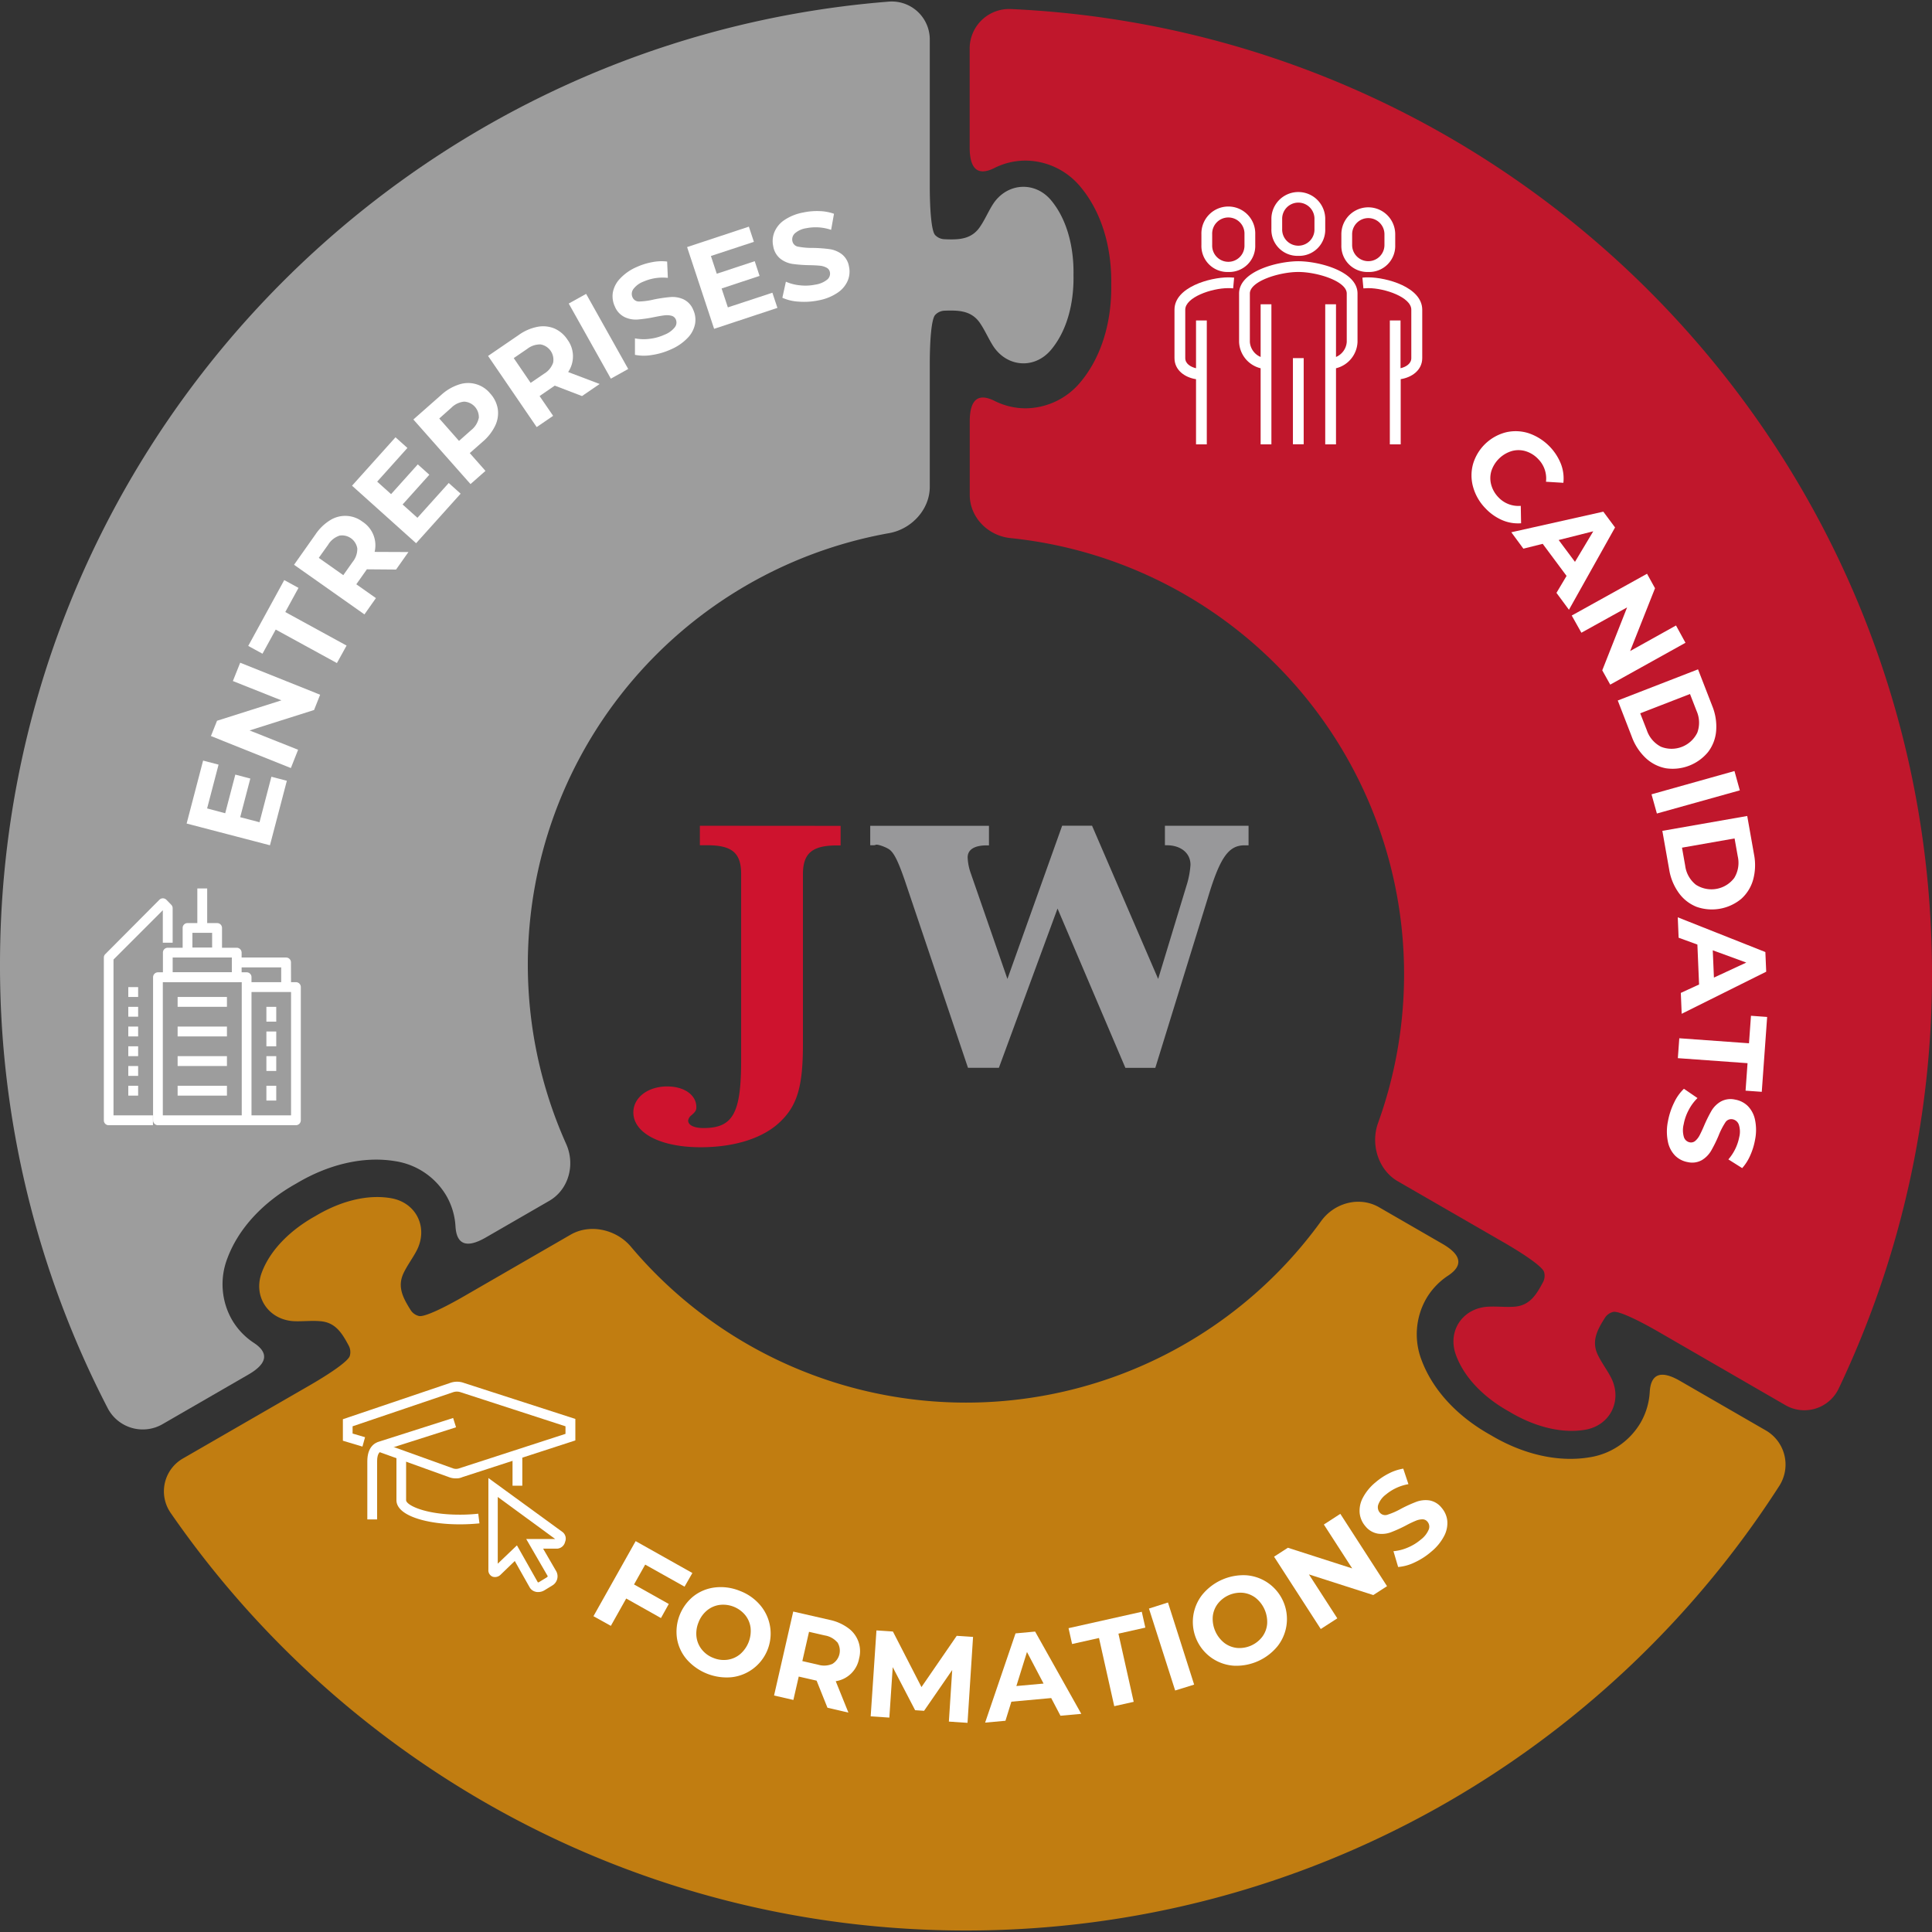 <svg id="Calque_1" data-name="Calque 1" xmlns="http://www.w3.org/2000/svg" viewBox="0 0 800 800"><rect x="0" y="0" width="800" height="800" fill="#333333" stroke="none"/><defs><style>.cls-1{fill:#9d9d9d;}.cls-2{fill:#c0172c;}.cls-3{fill:#c17d11;}.cls-4{fill:#fff;}.cls-5{fill:#98989a;}.cls-6{fill:#ce132e;}</style></defs><title>Plan de travail 1</title><path class="cls-1" d="M94.12,521.13c4.56-12.32,14.7-23.34,28.57-31.06,13.62-8.15,28.23-11.43,41.18-9.22a29.76,29.76,0,0,1,20.95,14.27,28.65,28.65,0,0,1,3.79,12.7c.43,7.37,4.42,9.29,12.54,4.6l26.26-15.16c8.12-4.69,10.87-15.08,7-23.63A181.52,181.52,0,0,1,368.16,220.76C377.4,219.13,385,211,385,201.61V150.8c0-9.37.63-18.85,2.3-20.46a5.62,5.62,0,0,1,3.73-1.69c5.82-.21,11.13-.12,14.72,5.06,2,2.91,3.42,6.23,5.29,9.24,5.68,9.14,17.34,10.14,24.25,1.81s9.43-20,9.22-30.88c.21-10.9-2.41-22.67-9.22-30.88S416.72,75.66,411,84.81c-1.87,3-3.27,6.33-5.29,9.24-3.59,5.18-8.9,5.27-14.72,5a5.56,5.56,0,0,1-3.73-1.68C385.63,95.8,385,86.33,385,77V16.67a15.73,15.73,0,0,0-16.95-16C162.08,17,0,189.22,0,399.38A398.28,398.28,0,0,0,44.65,583.2a16.37,16.37,0,0,0,22.83,6.41l35.34-20.41c8.12-4.69,8.46-9.1,2.28-13.16A28.69,28.69,0,0,1,96,546.4,29.71,29.71,0,0,1,94.12,521.13Z"/><path class="cls-2" d="M447.53,77.52c8.39,10.11,12.86,24.4,12.61,40.28.25,15.87-4.22,30.16-12.61,40.27a29.74,29.74,0,0,1-22.83,11A28.66,28.66,0,0,1,411.81,166c-6.61-3.31-10.26-.82-10.26,8.56v30.35c0,9.38,7.62,17,16.95,17.91A181.54,181.54,0,0,1,570.63,465c-3.19,8.81.06,19.47,8.18,24.15l44,25.39c8.12,4.68,16,10,16.57,12.22a5.61,5.61,0,0,1-.41,4.08c-2.72,5.14-5.45,9.7-11.74,10.22-3.52.29-7.1-.16-10.64,0-10.76.34-17.45,9.94-13.69,20.09s12.59,18.16,22.13,23.43c9.34,5.63,20.84,9.24,31.36,7.45s15.63-12.42,10.55-21.91c-1.67-3.13-3.85-6-5.36-9.19-2.69-5.71-.11-10.35,3-15.28a5.58,5.58,0,0,1,3.33-2.39c2.23-.64,10.75,3.55,18.87,8.23L739,581.67A15.72,15.72,0,0,0,761.35,575,398.28,398.28,0,0,0,800,403.3C800,188.59,630.84,13.41,418.52,3.74a16.36,16.36,0,0,0-17,16.56V61c0,9.38,3.65,11.88,10.26,8.56a28.65,28.65,0,0,1,12.89-3.06A29.76,29.76,0,0,1,447.53,77.52Z"/><path class="cls-3" d="M658.38,603.41c-12.94,2.21-27.56-1.06-41.18-9.21-13.87-7.72-24-18.74-28.58-31.06a29.75,29.75,0,0,1,1.88-25.27,28.79,28.79,0,0,1,9.1-9.64c6.18-4.06,5.84-8.47-2.28-13.16l-26.26-15.16c-8.12-4.69-18.51-1.89-24,5.71a181.41,181.41,0,0,1-285.79,10.64c-6-7.17-16.91-9.68-25-5l-44,25.41c-8.12,4.69-16.64,8.88-18.87,8.24a5.62,5.62,0,0,1-3.33-2.39c-3.09-4.93-5.67-9.57-3-15.28,1.51-3.19,3.68-6.07,5.35-9.19,5.08-9.5.12-20.09-10.55-21.91s-22,1.83-31.36,7.46C121,508.88,112.08,517,108.37,527s2.94,19.74,13.7,20.09c3.54.11,7.12-.33,10.64,0,6.29.52,9,5.07,11.74,10.21a5.68,5.68,0,0,1,.41,4.09c-.57,2.24-8.45,7.53-16.57,12.22L76,603.78a15.69,15.69,0,0,0-5.35,22.66C142.85,730.91,263.42,799.38,400,799.38c141.43,0,265.69-73.41,336.82-184.19a16.34,16.34,0,0,0-5.84-23l-35.32-20.39c-8.12-4.69-12.11-2.77-12.54,4.61a28.69,28.69,0,0,1-3.79,12.7A29.74,29.74,0,0,1,658.38,603.41Z"/><path class="cls-4" d="M537.6,108.17c-8.28,0-24.52,4-24.52,13.37V141.6A11.69,11.69,0,0,0,522,152.49V184h4.46V126H522v21.81a7.3,7.3,0,0,1-4.46-6.21V121.54c0-5.09,12.17-8.92,20.06-8.92s20.06,3.83,20.06,8.92V141.6a7.31,7.31,0,0,1-4.45,6.21V126h-4.46V184h4.46V152.49a11.68,11.68,0,0,0,8.91-10.89V121.54C562.12,112.2,545.88,108.17,537.6,108.17Z"/><path class="cls-4" d="M566.58,114.85c-.75,0-1.57,0-2.44.12l.42,4.44c.71-.06,1.39-.1,2-.1,7,0,17.83,3.83,17.83,8.92v20.06c0,2.3-2.19,3.65-4.46,4.19V132.69H575.5V184H580V157c4.65-.73,8.92-3.74,8.92-8.73V128.23C588.87,118.89,574.11,114.85,566.58,114.85Z"/><path class="cls-4" d="M537.6,105.94a10.79,10.79,0,0,0,11.15-11.15V90.33a11.15,11.15,0,0,0-22.29,0v4.46A10.78,10.78,0,0,0,537.6,105.94Zm-6.68-15.61a6.69,6.69,0,0,1,13.37,0v4.46a6.69,6.69,0,1,1-13.37,0Z"/><rect class="cls-4" x="535.37" y="148.29" width="4.46" height="35.67"/><path class="cls-4" d="M566.58,112.62a10.78,10.78,0,0,0,11.15-11.14V97a11.15,11.15,0,1,0-22.3,0v4.46A10.78,10.78,0,0,0,566.58,112.62ZM559.89,97a6.69,6.69,0,1,1,13.38,0v4.46a6.69,6.69,0,1,1-13.38,0Z"/><path class="cls-4" d="M486.33,128.23v20.06c0,5,4.28,8,8.92,8.73V184h4.46V132.69h-4.46v19.79c-2.27-.54-4.46-1.89-4.46-4.19V128.23c0-5.09,10.82-8.92,17.83-8.92.63,0,1.31,0,2,.1l.41-4.44c-.86-.08-1.68-.12-2.44-.12C501.09,114.85,486.33,118.89,486.33,128.23Z"/><path class="cls-4" d="M508.62,112.62a10.78,10.78,0,0,0,11.15-11.14V97a11.15,11.15,0,1,0-22.29,0v4.46A10.77,10.77,0,0,0,508.62,112.62ZM501.94,97a6.69,6.69,0,1,1,13.37,0v4.46a6.69,6.69,0,1,1-13.37,0Z"/><path class="cls-4" d="M112.38,321.63l6.4,1.67-7,26.71-34.5-9,6.82-26.07,6.4,1.68-4.74,18.13,7.49,2,4.19-16,6.21,1.63-4.19,16,8,2.09Z"/><path class="cls-4" d="M99.46,274.42l33.1,13.25L130.05,294l-26.71,8.46,20.1,8-3,7.57-33.1-13.25,2.53-6.33L116.53,290l-20.1-8Z"/><path class="cls-4" d="M114.17,260.69l-5.48,10-5.9-3.23,14.91-27.26,5.9,3.23-5.47,10,25.38,13.89-4,7.24Z"/><path class="cls-4" d="M164,235.84l-12.08-.1-.24.33-4.14,5.87,8.12,5.72-4.75,6.75-29.15-20.55,8.9-12.61a19.92,19.92,0,0,1,6-5.82,11.79,11.79,0,0,1,13.46.61,11.63,11.63,0,0,1,5,12.49l14,.06Zm-23.54-14a8.66,8.66,0,0,0-4.57,3.7L132,231l10.15,7.16,3.88-5.49a8.53,8.53,0,0,0,1.92-5.56,6.41,6.41,0,0,0-7.51-5.3Z"/><path class="cls-4" d="M185.81,200l4.93,4.42L172.3,224.94l-26.53-23.82,18-20.05,4.93,4.42-12.52,13.95,5.76,5.17L173,192.29l4.78,4.29L166.71,208.9l6.14,5.51Z"/><path class="cls-4" d="M190,159.24a11.81,11.81,0,0,1,13,3.72,12.38,12.38,0,0,1,3.12,6.39,12,12,0,0,1-1.07,6.91,20.18,20.18,0,0,1-5.14,6.61l-5.39,4.75,6.5,7.37-6.19,5.46L171.17,173.7l11.58-10.21A19.93,19.93,0,0,1,190,159.24Zm8.26,13.95a6.41,6.41,0,0,0-6.07-6.88,8.66,8.66,0,0,0-5.3,2.53l-5,4.45,8.18,9.28,5-4.44A8.67,8.67,0,0,0,198.22,173.19Z"/><path class="cls-4" d="M241,164l-11.28-4.32-.34.23L223.43,164l5.61,8.19-6.81,4.66L202.1,147.39l12.74-8.71a19.7,19.7,0,0,1,7.68-3.34,12.26,12.26,0,0,1,7,.66,12.4,12.4,0,0,1,5.43,4.61,11.61,11.61,0,0,1,.31,13.44L248.3,159Zm-17.15-21.38a8.67,8.67,0,0,0-5.57,1.87l-5.55,3.79,7,10.26,5.55-3.79a8.58,8.58,0,0,0,3.75-4.54,6.42,6.42,0,0,0-5.19-7.59Z"/><path class="cls-4" d="M235.5,125.69l7.2-4,17.43,31.1-7.19,4Z"/><path class="cls-4" d="M269.92,147a19.15,19.15,0,0,1-7-.07l0-6.82a19,19,0,0,0,6.08.19,20.45,20.45,0,0,0,6.17-1.71,10,10,0,0,0,4.28-3.11,3.17,3.17,0,0,0,.38-3.23,2.65,2.65,0,0,0-1.79-1.5,7.45,7.45,0,0,0-2.88-.17c-1.08.12-2.51.37-4.28.73a56.06,56.06,0,0,1-6.88,1,10.77,10.77,0,0,1-5.34-1,8.4,8.4,0,0,1-4.07-4.41,10,10,0,0,1-.82-5.82,11.26,11.26,0,0,1,3-5.74,20.42,20.42,0,0,1,6.91-4.79,27.25,27.25,0,0,1,6.4-2,19.73,19.73,0,0,1,6.17-.25l.29,6.76a19.85,19.85,0,0,0-10.15,1.57,9.24,9.24,0,0,0-4.19,3.15,3.41,3.41,0,0,0-.27,3.37,2.88,2.88,0,0,0,2.87,1.69,29.56,29.56,0,0,0,6-.84,60.24,60.24,0,0,1,6.88-1,11.1,11.1,0,0,1,5.32.93,8.18,8.18,0,0,1,4.05,4.36,9.75,9.75,0,0,1,.77,5.78,11.46,11.46,0,0,1-3,5.77,21,21,0,0,1-6.93,4.8A29,29,0,0,1,269.92,147Z"/><path class="cls-4" d="M319.83,121.21l2.08,6.28-26.21,8.67-11.19-33.85,25.58-8.46,2.08,6.29L294.37,106l2.43,7.35,15.72-5.2,2,6.1-15.72,5.2,2.59,7.83Z"/><path class="cls-4" d="M330.79,124.9a19.07,19.07,0,0,1-6.83-1.6l1.46-6.66a18.79,18.79,0,0,0,5.89,1.51,20.31,20.31,0,0,0,6.39-.31,10,10,0,0,0,4.87-2.1,3.15,3.15,0,0,0,1.07-3.06,2.67,2.67,0,0,0-1.41-1.86,7.45,7.45,0,0,0-2.78-.8c-1.08-.11-2.53-.19-4.34-.22a59.06,59.06,0,0,1-6.93-.51,10.9,10.9,0,0,1-5-2.12,8.37,8.37,0,0,1-3-5.2,9.89,9.89,0,0,1,.48-5.85,11.19,11.19,0,0,1,4.13-5A20.57,20.57,0,0,1,332.58,88a27,27,0,0,1,6.69-.59,19.63,19.63,0,0,1,6.07,1.11l-1.19,6.66a19.86,19.86,0,0,0-10.25-.69,9.23,9.23,0,0,0-4.78,2.15,3.42,3.42,0,0,0-1,3.24,2.89,2.89,0,0,0,2.43,2.27,31.1,31.1,0,0,0,6.07.51,59.06,59.06,0,0,1,6.93.51,11,11,0,0,1,5,2.07,8.17,8.17,0,0,1,3,5.14,9.79,9.79,0,0,1-.51,5.81,11.48,11.48,0,0,1-4.18,5,20.86,20.86,0,0,1-7.82,3.17A29.38,29.38,0,0,1,330.79,124.9Z"/><path class="cls-4" d="M610,201.71a17.7,17.7,0,0,1-.05-9.55A19.13,19.13,0,0,1,623.63,179a17.61,17.61,0,0,1,9.54.45,22.07,22.07,0,0,1,13.19,12.69,16.74,16.74,0,0,1,1,7.78l-7.2-.44a11.38,11.38,0,0,0-3.19-9.36,11.94,11.94,0,0,0-5.14-3.26,10.31,10.31,0,0,0-5.72-.12,12.74,12.74,0,0,0-8.53,8.18,10.34,10.34,0,0,0-.12,5.73,11.91,11.91,0,0,0,3,5.27,11.35,11.35,0,0,0,9.26,3.54l.13,7.21a16.52,16.52,0,0,1-7.79-1.28,21,21,0,0,1-7-4.94A20.51,20.51,0,0,1,610,201.71Z"/><path class="cls-4" d="M648.68,238.47l-9.88-13.28-8,2-5-6.79,38.1-8.53,4.86,6.54-19.09,34.08-5.17-7Zm3.48-5.82L659.74,220l-14.33,3.61Z"/><path class="cls-4" d="M697.92,266.16l-31.16,17.33-3.3-5.92,10.29-26.06L654.82,262l-4-7.12L682,237.58l3.31,6-10.3,26L694,259Z"/><path class="cls-4" d="M703.12,277.16l5.86,15.1a22.67,22.67,0,0,1,1.64,10.37,16.54,16.54,0,0,1-3.31,8.72,19,19,0,0,1-17.48,6.78,16.68,16.68,0,0,1-8.32-4.2,22.82,22.82,0,0,1-5.78-8.77l-5.85-15.1ZM681.9,302.33a12,12,0,0,0,5.87,6.88,11.84,11.84,0,0,0,15.05-5.84,12,12,0,0,0-.31-9l-2.72-7-20.61,8Z"/><path class="cls-4" d="M718.21,319.27l2.21,8-34.34,9.59-2.22-7.95Z"/><path class="cls-4" d="M723.49,337.88l2.82,15.95a22.92,22.92,0,0,1-.39,10.49,16.68,16.68,0,0,1-4.94,7.91,19.07,19.07,0,0,1-18.46,3.27,16.61,16.61,0,0,1-7.35-5.74,22.75,22.75,0,0,1-4-9.72l-2.83-16ZM697.8,358.46a12,12,0,0,0,4.42,7.88,11.83,11.83,0,0,0,15.9-2.81,12,12,0,0,0,1.45-8.92l-1.32-7.43L696.48,351Z"/><path class="cls-4" d="M703.55,407.66l-.7-16.54-7.77-2.83-.35-8.45L731,394.22l.35,8.14-35,17.43-.36-8.65Zm6.15-2.86,13.4-6.22-13.88-5.08Z"/><path class="cls-4" d="M724.22,432l.82-11.39,6.7.49-2.23,31-6.71-.48.82-11.38-28.86-2.08.6-8.24Z"/><path class="cls-4" d="M693.22,456.55a19.13,19.13,0,0,1,4.06-5.71l5.62,3.85a19.19,19.19,0,0,0-3.62,4.89,20.33,20.33,0,0,0-2.11,6,10,10,0,0,0,.11,5.3,3.16,3.16,0,0,0,2.43,2.14,2.67,2.67,0,0,0,2.26-.6,7.78,7.78,0,0,0,1.78-2.27c.52-1,1.13-2.28,1.84-3.94a59.38,59.38,0,0,1,3.08-6.23,10.81,10.81,0,0,1,3.85-3.84,8.37,8.37,0,0,1,5.94-.82,9.9,9.9,0,0,1,5.25,2.64,11.36,11.36,0,0,1,3,5.7,20.58,20.58,0,0,1,0,8.4,27.25,27.25,0,0,1-2,6.43,19.47,19.47,0,0,1-3.31,5.2l-5.72-3.61a19.85,19.85,0,0,0,4.5-9.23,9.26,9.26,0,0,0-.2-5.24,3.42,3.42,0,0,0-2.61-2.15,2.89,2.89,0,0,0-3,1.4,30.08,30.08,0,0,0-2.76,5.43,57.47,57.47,0,0,1-3.08,6.23,11.11,11.11,0,0,1-3.8,3.85,8.21,8.21,0,0,1-5.89.83,9.79,9.79,0,0,1-5.19-2.66,11.44,11.44,0,0,1-3-5.75,20.89,20.89,0,0,1,0-8.43A29.63,29.63,0,0,1,693.22,456.55Z"/><path class="cls-4" d="M267.16,647.87l-4.62,8.22,14.39,8.08L273.69,670l-14.39-8.09-6.36,11.32-7.2-4,17.47-31.08,23.49,13.2L283.46,657Z"/><path class="cls-4" d="M284.43,687.2a17.67,17.67,0,0,1-4.09-8.68,18.95,18.95,0,0,1,6.88-17.6,17.74,17.74,0,0,1,8.91-3.6,20.83,20.83,0,0,1,10.19,1.42,20.51,20.51,0,0,1,8.42,5.87,18.18,18.18,0,0,1-11.69,29.88,22.07,22.07,0,0,1-18.62-7.29Zm16.85.06a10.4,10.4,0,0,0,5.2-2.31,12.72,12.72,0,0,0,4.31-11,10.4,10.4,0,0,0-2.25-5.22,11.87,11.87,0,0,0-10.62-4.16,10.36,10.36,0,0,0-5.2,2.31,11.83,11.83,0,0,0-3.51,5,12,12,0,0,0-.8,6,10.4,10.4,0,0,0,2.25,5.22,11.19,11.19,0,0,0,4.78,3.43A11.31,11.31,0,0,0,301.28,687.26Z"/><path class="cls-4" d="M342.63,707.13l-4.49-11.21-.4-.09-7-1.6-2.22,9.68-8-1.84,7.94-34.76,15.05,3.44a19.8,19.8,0,0,1,7.67,3.37,11.79,11.79,0,0,1,4.54,12.69,11.6,11.6,0,0,1-9.66,9.34l5.25,13Zm4.05-27.1a8.67,8.67,0,0,0-5.15-2.83L335,675.7l-2.77,12.12,6.56,1.5a8.58,8.58,0,0,0,5.87-.33,6.42,6.42,0,0,0,2.05-9Z"/><path class="cls-4" d="M392.91,712.87l1.38-21.35-11.65,16.89-3.71-.25-9.27-17.83-1.4,20.89-7.73-.52,2.39-35.58,6.82.46,11.82,23,14.6-21.22,6.76.45-2.29,35.58Z"/><path class="cls-4" d="M435.28,703.13l-16.49,1.5-2.45,7.9-8.42.77,12.59-36.95,8.11-.75,19.12,34.07-8.62.78Zm-3.16-6-6.87-13.08-4.39,14.1Z"/><path class="cls-4" d="M455.07,678.26l-11.14,2.49-1.47-6.56,30.33-6.79,1.47,6.56-11.14,2.5,6.32,28.23-8.05,1.8Z"/><path class="cls-4" d="M475.76,666.07l7.87-2.51,10.84,34L486.61,700Z"/><path class="cls-4" d="M510.83,689.73a18.18,18.18,0,0,1-13.06-29.31A22.06,22.06,0,0,1,516,652.28a18.17,18.17,0,0,1,9.06,3.18,18.19,18.19,0,0,1,4,26.13,22.06,22.06,0,0,1-18.26,8.14Zm11.87-12a10.39,10.39,0,0,0,2-5.32,12.77,12.77,0,0,0-4.81-10.8,10.48,10.48,0,0,0-5.3-2.07,11.92,11.92,0,0,0-10.42,4.65,10.39,10.39,0,0,0-2,5.32,12.77,12.77,0,0,0,4.81,10.8,10.48,10.48,0,0,0,5.3,2.07,11.92,11.92,0,0,0,10.42-4.65Z"/><path class="cls-4" d="M555,626.85l19.34,29.95-5.69,3.68L542,651.93l11.75,18.19-6.85,4.42-19.34-29.95,5.73-3.7,26.63,8.56-11.74-18.18Z"/><path class="cls-4" d="M585.69,647a19.14,19.14,0,0,1-6.75,1.86L577,642.32a19,19,0,0,0,5.89-1.49,20.67,20.67,0,0,0,5.46-3.34,10.07,10.07,0,0,0,3.27-4.17,3.15,3.15,0,0,0-.53-3.2,2.62,2.62,0,0,0-2.13-1,7.38,7.38,0,0,0-2.81.63c-1,.42-2.31,1-3.92,1.88a57.52,57.52,0,0,1-6.33,2.87,10.86,10.86,0,0,1-5.4.54A8.46,8.46,0,0,1,565.4,632a9.94,9.94,0,0,1-2.38-5.37,11.35,11.35,0,0,1,1.25-6.33,20.69,20.69,0,0,1,5.33-6.51,27.53,27.53,0,0,1,5.6-3.72,19.82,19.82,0,0,1,5.86-1.93l2.14,6.42a19.85,19.85,0,0,0-9.33,4.3,9.17,9.17,0,0,0-3.16,4.18,3.39,3.39,0,0,0,.66,3.32,2.89,2.89,0,0,0,3.22.83,30.47,30.47,0,0,0,5.58-2.46,58.34,58.34,0,0,1,6.32-2.87,11.05,11.05,0,0,1,5.38-.58,8.27,8.27,0,0,1,5.09,3.09,9.78,9.78,0,0,1,2.33,5.35A11.45,11.45,0,0,1,598,636a20.94,20.94,0,0,1-5.35,6.52A29.13,29.13,0,0,1,585.69,647Z"/><path class="cls-4" d="M188.84,612.16a7.63,7.63,0,0,1-2.63-.4L156.35,601l1.32-3.75L187.53,608a3.83,3.83,0,0,0,2.63,0l44-14.27V590.6l-43.32-14.07a4.8,4.8,0,0,0-3.34,0L146,590.6v3l5.16,1.52L150.08,599l-8.1-2.43v-8.9l44.33-15a8.35,8.35,0,0,1,5.87,0l46.06,14.88v8.9l-46.76,15.19A5.9,5.9,0,0,1,188.84,612.16Z"/><path class="cls-4" d="M156.15,629.17H152.1V605.08c0-5.57,2.73-7.59,5.06-8.2l30.47-9.72,1.21,3.85-30.46,9.71c-.71.21-2.23.61-2.23,4.36Z"/><path class="cls-4" d="M190.16,631.19c-13,0-26-3.44-26-10v-18h4v18c0,2,7.8,6,22.07,6a66.78,66.78,0,0,0,7.8-.4l.5,4A78.87,78.87,0,0,1,190.16,631.19Z"/><rect class="cls-4" x="212.23" y="603.15" width="4.05" height="12.05"/><path class="cls-4" d="M222.86,659.23a3.54,3.54,0,0,1-1-.1,3.89,3.89,0,0,1-2.53-1.82l-6.17-10.93-5.87,5.67a3.27,3.27,0,0,1-3.34.81,2.83,2.83,0,0,1-1.72-2.84v-38L233,634.43a3.45,3.45,0,0,1,1,4,3.6,3.6,0,0,1-3.24,2.83h-5.87l5.47,9.42a4.4,4.4,0,0,1-1.72,5.87l-3.14,1.92A5,5,0,0,1,222.86,659.23Zm-8.81-19.33,8.7,15.38c0-.1.21,0,.51-.2l3.14-1.92c.3-.2.4-.41.4-.51l-8.9-15.38h12l-23.79-17.41v27.63Z"/><path class="cls-4" d="M102.14,465.93H65.38a2.05,2.05,0,0,1-2-2V404.66a2.05,2.05,0,0,1,2-2.05h36.76a2,2,0,0,1,2,2.05v59.23A2,2,0,0,1,102.14,465.93Zm-34.72-4.09H100.1V406.7H67.42Z"/><rect class="cls-4" x="53.12" y="441.42" width="4.08" height="4.08"/><path class="cls-4" d="M98.05,406.7H69.46a2,2,0,0,1-2-2V394.44a2,2,0,0,1,2-2H98.05a2.05,2.05,0,0,1,2,2v10.22A2.05,2.05,0,0,1,98.05,406.7ZM71.5,402.61H96v-6.12H71.5Z"/><path class="cls-4" d="M89.88,396.49H77.63a2,2,0,0,1-2-2.05V384.23a2,2,0,0,1,2-2H89.88a2,2,0,0,1,2.05,2v10.21A2.05,2.05,0,0,1,89.88,396.49ZM79.67,392.4h8.17v-6.13H79.67Z"/><rect class="cls-4" x="73.55" y="412.82" width="20.42" height="4.08"/><rect class="cls-4" x="73.55" y="425.08" width="20.42" height="4.08"/><rect class="cls-4" x="73.55" y="437.33" width="20.42" height="4.08"/><rect class="cls-4" x="73.55" y="449.59" width="20.42" height="4.08"/><rect class="cls-4" x="53.12" y="416.91" width="4.08" height="4.08"/><rect class="cls-4" x="53.12" y="408.74" width="4.08" height="4.08"/><rect class="cls-4" x="53.12" y="425.08" width="4.08" height="4.08"/><rect class="cls-4" x="53.12" y="433.25" width="4.08" height="4.08"/><rect class="cls-4" x="53.12" y="449.59" width="4.08" height="4.08"/><path class="cls-4" d="M122.56,465.93H102.14v-4.09h18.38V410.78H102.14V406.7h20.42a2,2,0,0,1,2,2v55.15A2.05,2.05,0,0,1,122.56,465.93Z"/><rect class="cls-4" x="110.31" y="427.12" width="4.08" height="6.13"/><rect class="cls-4" x="110.31" y="416.91" width="4.08" height="6.13"/><rect class="cls-4" x="110.31" y="437.33" width="4.08" height="6.13"/><rect class="cls-4" x="110.31" y="449.59" width="4.08" height="6.13"/><rect class="cls-4" x="81.71" y="367.89" width="4.08" height="16.34"/><path class="cls-4" d="M120.52,408.74h-4.08v-8.17H98.05v-4.08h20.43a2,2,0,0,1,2,2Z"/><path class="cls-4" d="M63.33,465.93H45a2,2,0,0,1-2-2v-67.4a2,2,0,0,1,.6-1.45L66,372.57a2.06,2.06,0,0,1,2.89,0l2,2.05a2,2,0,0,1,.6,1.44v14.3H67.42V376.91L47,397.33v64.51H63.33Z"/><path class="cls-5" d="M478.39,442.18l21.79-70.5c5-16.63,8.54-21.65,15.16-21.65H517v-8.1H482.37V350h.73c5.88,0,9.86,3.25,9.86,8.11a37.19,37.19,0,0,1-1.32,7.5l-12.07,39.75-27.38-63.46H439.82l-22.67,63.46L402,361.67a21.83,21.83,0,0,1-1.32-6.62c0-3.25,2.79-5,7.94-5h.89v-8.1H360.34V350h1.46a2.79,2.79,0,0,0,.75-.14c.43-.44,3.53.59,5.29,1.62,2.06,1.18,3.82,4.41,6.77,12.95l26.21,77.72h12.8l24.28-65.94L466,442.18Z"/><path class="cls-6" d="M289.8,341.93V350h3.09c10.3,0,14,3.24,14,11.93V439.1c0,21.92-3.39,28-15.61,28-3.82,0-6.33-1.18-6.33-3.09a3.29,3.29,0,0,1,1.18-2.06c1.91-1.62,2.21-2.21,2.21-3.54,0-5-5-8.54-12.08-8.54-7.95,0-14,4.57-14,10.75,0,8.53,11.19,14.43,27.82,14.43,13.69,0,25.18-3.54,32.24-9.86,7.65-6.92,10.16-14.73,10.16-32.83V362c0-8.69,3.83-11.93,14.13-11.93h1.47v-8.1Z"/></svg>